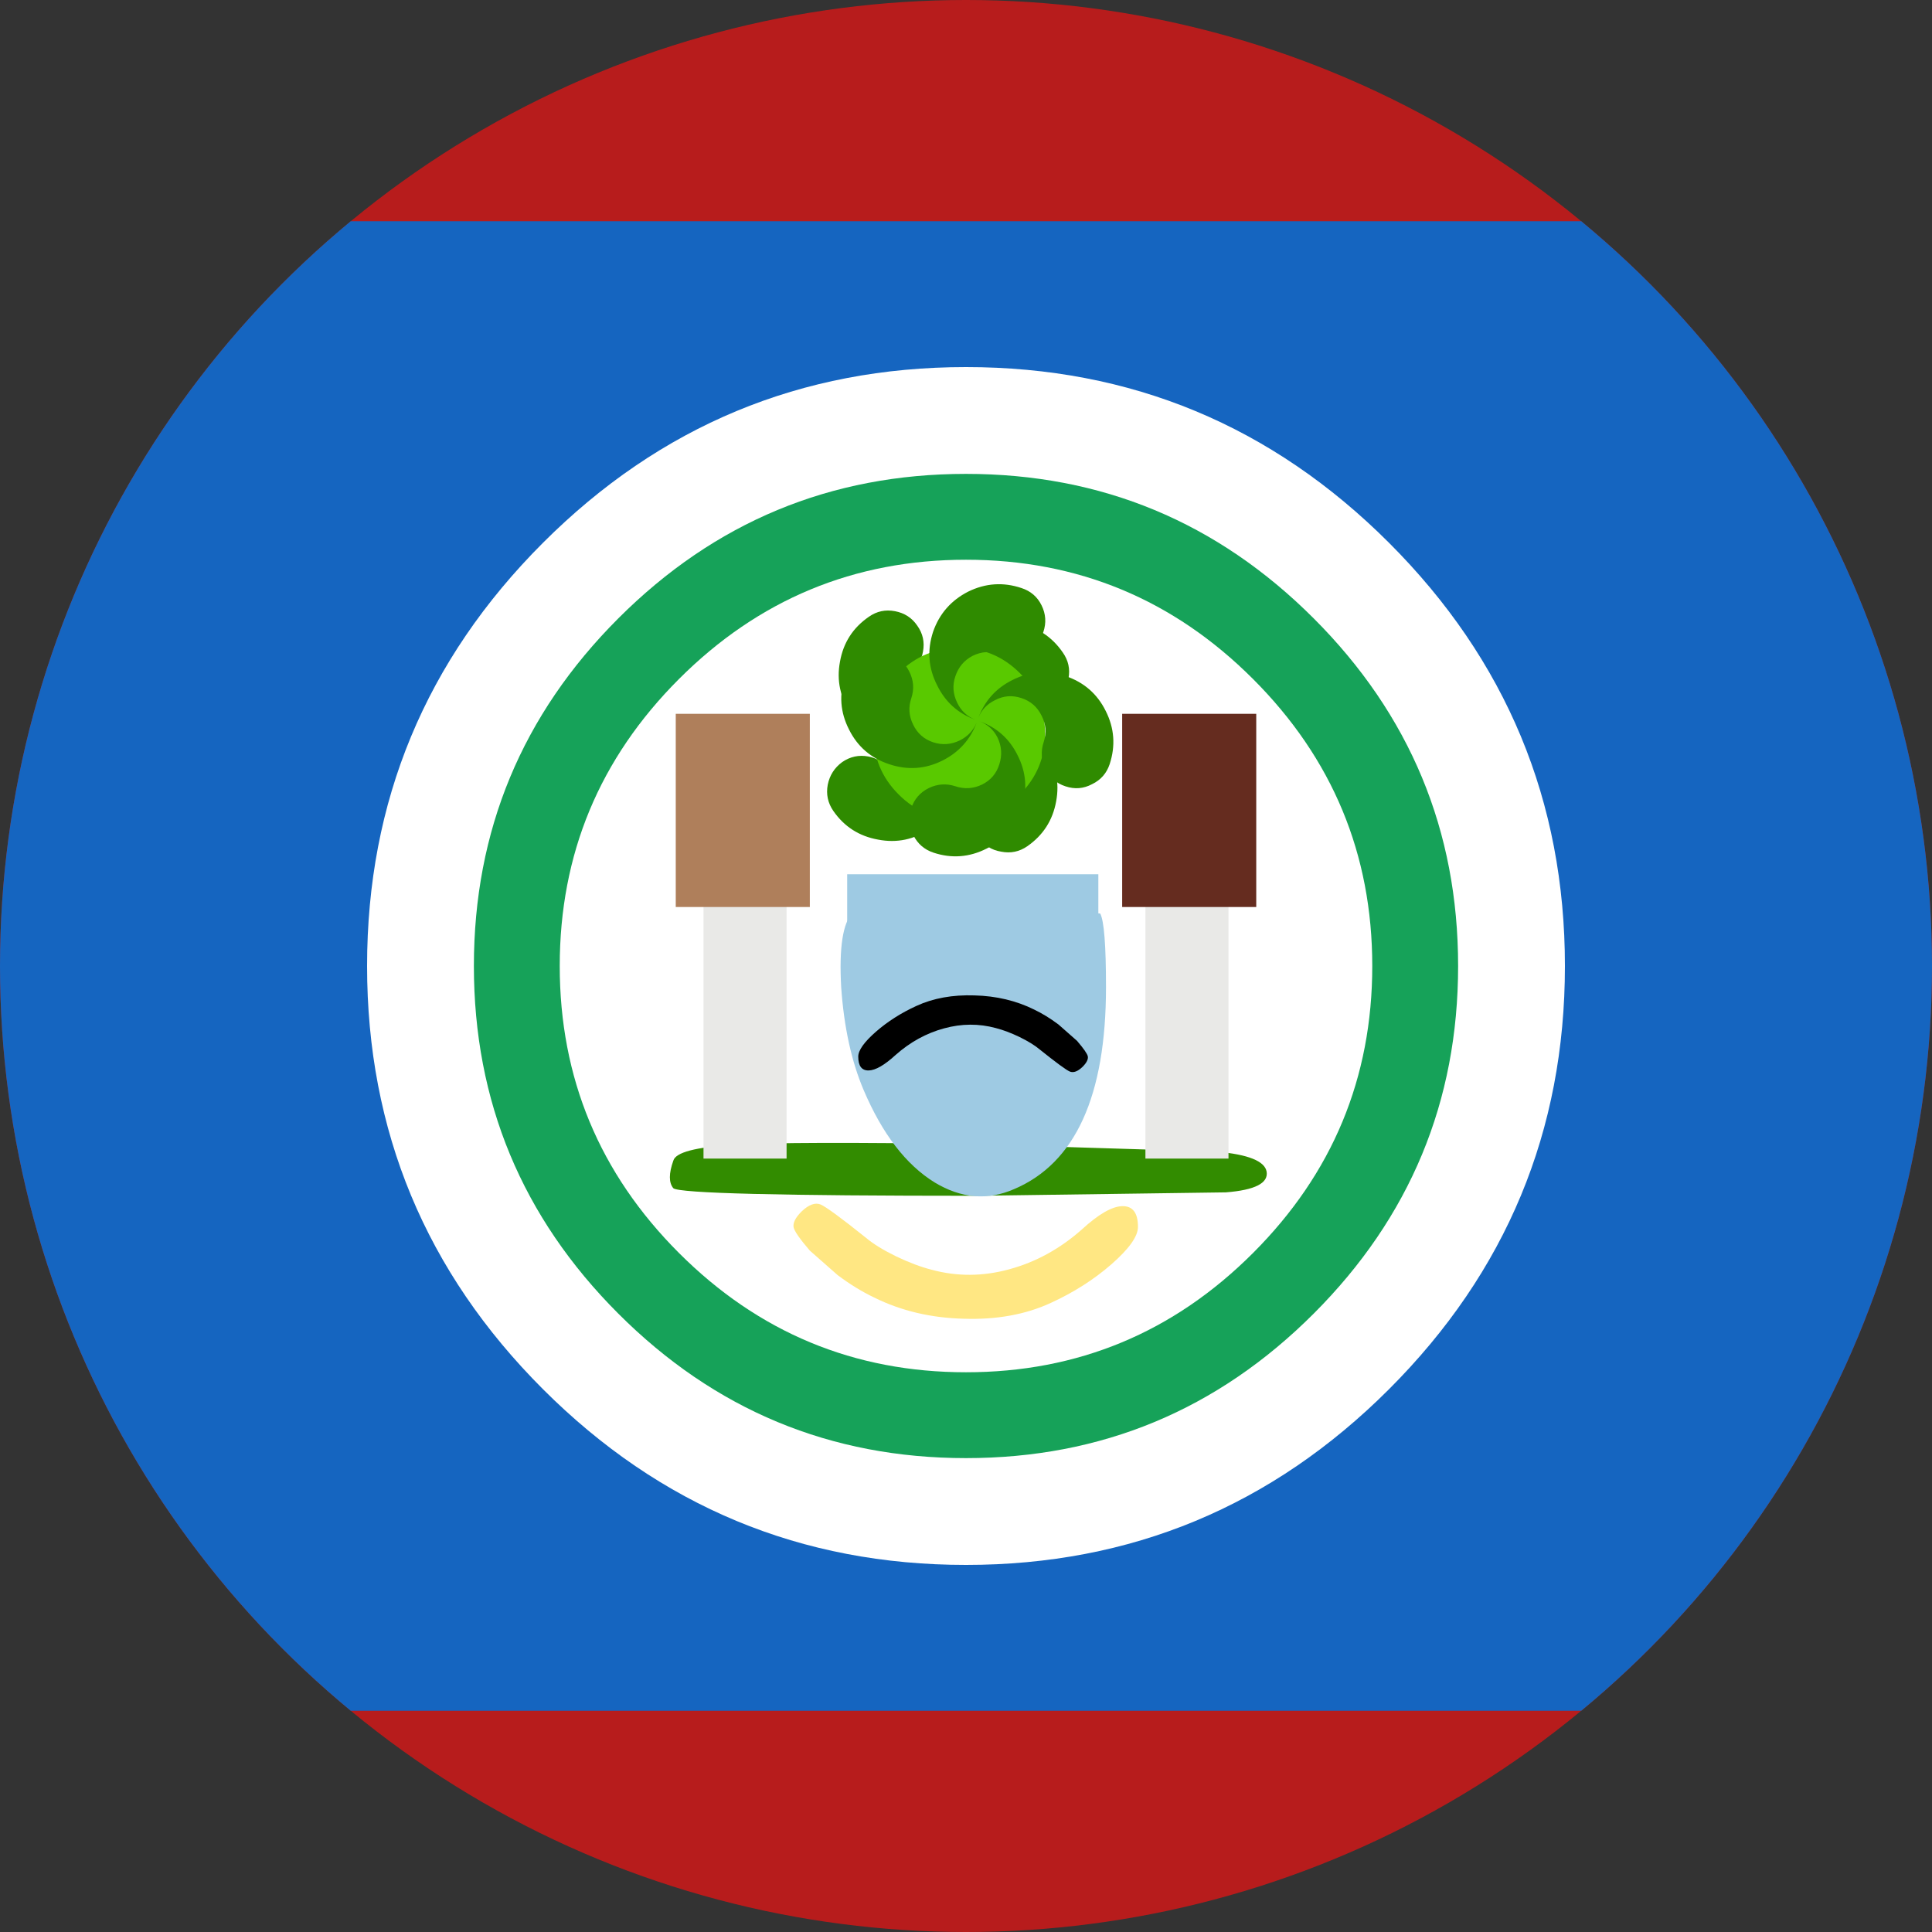 <?xml version="1.0" encoding="UTF-8" standalone="no"?>
    <svg version="1.1" xmlns="http://www.w3.org/2000/svg" xmlns:xlink="http://www.w3.org/1999/xlink" height="30" width="30">
        <rect width="100%" height="100%" fill="#333333" stroke="none"/>
        <clipPath id="clipCircle">
            <circle cx="15" cy="15" r="15"/>
        </clipPath>
        <circle fill="#b71c1c" cx="15" cy="15" r="15"/>
        <g clip-path="url(#clipCircle)">
  

	<g transform="
            matrix(1.0, 0.0, 0.0, 1.0, 0.0, 0.0) translate(15, 15) rotate(90) scale(0.771) scale(1,1)
        ">
		<path fill="#1565c0" fill-rule="evenodd" stroke="none" stroke-width="1.333" d="M -15,-50 L 15,-50 L 15,50 L -15,50 Z "/>
	</g>



  <g transform="
            matrix(1.0, 0.0, 0.0, 1.0, 0.0, 0.0) translate(15, 15) rotate(0) scale(0.6) scale(1,1)
        ">
    <path d="M10.95 -10.95 Q15.5 -6.4 15.5 0.0 15.5 6.4 10.95 10.95 6.4 15.5 0.0 15.5 -6.4 15.5 -10.95 10.95 -15.5 6.4 -15.5 0.0 -15.5 -6.4 -10.95 -10.95 -6.4 -15.5 0.0 -15.5 6.4 -15.5 10.95 -10.95" fill="#ffffff" fill-rule="evenodd" stroke="none"/>
  </g>



  <g transform="
            matrix(1.0, 0.0, 0.0, 1.0, 0.0, 0.0) translate(15, 15) rotate(0) scale(0.493) scale(1,1)
        ">
    <path d="M10.95 -10.95 Q15.5 -6.4 15.5 0.0 15.5 6.4 10.95 10.95 6.4 15.5 0.0 15.5 -6.4 15.5 -10.95 10.95 -15.5 6.4 -15.5 0.0 -15.5 -6.4 -10.95 -10.95 -6.4 -15.5 0.0 -15.5 6.4 -15.5 10.95 -10.95" fill="#16a259" fill-rule="evenodd" stroke="none"/>
  </g>



  <g transform="
            matrix(1.0, 0.0, 0.0, 1.0, 0.0, 0.0) translate(15, 15) rotate(0) scale(0.407) scale(1,1)
        ">
    <path d="M10.95 -10.95 Q15.5 -6.4 15.5 0.0 15.5 6.4 10.95 10.95 6.4 15.5 0.0 15.5 -6.4 15.5 -10.95 10.95 -15.5 6.4 -15.5 0.0 -15.5 -6.4 -10.95 -10.95 -6.4 -15.5 0.0 -15.5 6.4 -15.5 10.95 -10.95" fill="#ffffff" fill-rule="evenodd" stroke="none"/>
  </g>



  <g transform="
            matrix(1.0, 0.0, 0.0, 1.0, 0.0, 0.0) translate(15.035, 18.151) rotate(0) scale(0.214) scale(1,1)
        ">
    <path d="M0.3 -1.8 L18.05 -1.25 Q21.45 -0.95 21.65 0.2 21.85 1.45 18.7 1.7 L0.6 1.95 Q-20.75 1.95 -21.4 1.4 -21.9 0.8 -21.4 -0.6 -21.15 -1.5 -17.05 -1.75 -12.8 -2.0 0.3 -1.8" fill="#328c00" fill-rule="evenodd" stroke="none"/>
  </g>



  <g transform="
            matrix(1.0, 0.0, 0.0, 1.0, 0.0, 0.0) translate(15.105, 16.331) rotate(0) scale(0.257) scale(1,1)
        ">
    <path d="M-7.25 -8.4 Q-6.55 -9.05 -4.45 -8.4 -2.5 -7.7 0.55 -7.75 3.65 -7.75 5.8 -8.5 L7.7 -8.35 Q8.05 -7.7 8.05 -3.9 8.05 5.95 2.5 8.3 0.1 9.35 -2.3 7.9 -4.9 6.3 -6.6 2.3 -7.7 -0.3 -7.95 -3.9 -8.15 -7.5 -7.25 -8.4" fill="#9ecae3" fill-rule="evenodd" stroke="none"/>
  </g>



	<g transform="
            matrix(1.0, 0.0, 0.0, 1.0, 0.0, 0.0) translate(15.105, 14.16) rotate(90) scale(0.039) scale(1,1)
        ">
		<path fill="#9ecae3" fill-rule="evenodd" stroke="none" stroke-width="1.333" d="M -15,-50 L 15,-50 L 15,50 L -15,50 Z "/>
	</g>



  <g transform="
            matrix(1.0, 0.0, 0.0, 1.0, 0.0, 0.0) translate(15, 19.587) rotate(180) scale(0.129) scale(1,1)
        ">
    <path d="M0.3 -6.9 Q6.2 -6.75 11.05 -4.35 13.25 -3.3 15.45 -1.65 L18.8 1.3 Q20.6 3.4 20.75 4.1 20.9 4.9 19.8 6.0 18.5 7.25 17.5 6.85 16.55 6.45 12.05 2.85 10.75 1.75 8.4 0.6 6.1 -0.5 4.15 -1.0 -0.45 -2.25 -5.2 -0.95 -10.0 0.35 -13.95 3.85 -16.95 6.6 -18.8 6.65 -20.7 6.7 -20.7 4.15 -20.7 2.45 -17.5 -0.35 -14.35 -3.1 -10.2 -5.0 -5.65 -7.1 0.3 -6.9" fill="#ffe783" fill-rule="evenodd" stroke="none"/>
  </g>



  <g transform="
            matrix(1.0, 0.0, 0.0, 1.0, 0.0, 0.0) translate(14.72, 11.359) rotate(45) scale(0.043) scale(1,1)
        ">
    <path d="M19.2 -34.9 Q18.3 -29.75 13.95 -26.8 9.6 -23.85 4.6 -24.8 -0.6 -25.75 -4.9 -22.8 -9.1 -19.8 -10.05 -14.6 -11.0 -9.6 -8.05 -5.25 -5.4 -1.25 -0.8 -0.1 -10.55 -2.2 -16.15 -10.55 -22.1 -19.05 -20.25 -29.4 -18.25 -39.55 -9.7 -45.55 -1.05 -51.4 9.15 -49.5 14.3 -48.6 17.2 -44.35 20.15 -40.05 19.2 -34.9 M22.75 -4.9 Q19.8 -9.25 14.65 -10.15 9.5 -11.1 5.3 -8.05 1.3 -5.35 0.25 -0.8 2.35 -10.55 10.55 -16.15 19.1 -22.1 29.3 -20.25 39.6 -18.35 45.45 -9.8 51.4 -1.25 49.55 9.05 48.6 14.2 44.25 17.1 40.05 20.15 34.9 19.2 29.75 18.3 26.8 13.95 23.9 9.6 24.85 4.45 25.75 -0.7 22.75 -4.9 M-24.7 -4.55 Q-25.65 0.5 -22.7 4.8 -19.8 9.15 -14.65 10.1 -9.6 11.0 -5.25 8.1 -1.3 5.4 -0.1 0.85 -2.2 10.45 -10.4 16.15 -18.95 22.05 -29.25 20.15 -39.55 18.3 -45.4 9.75 -51.4 1.2 -49.5 -9.1 -48.6 -14.25 -44.25 -17.2 -39.9 -20.15 -34.9 -19.2 -29.75 -18.35 -26.8 -14.05 -23.75 -9.7 -24.7 -4.55 M-4.55 24.7 Q0.6 25.65 4.95 22.75 9.25 19.8 10.1 14.65 11.0 9.5 8.1 5.15 5.4 1.3 0.85 0.25 10.55 2.25 16.15 10.45 22.15 19.0 20.25 29.3 18.4 39.6 9.75 45.45 1.2 51.4 -9.0 49.55 -14.15 48.6 -17.1 44.3 -20.0 39.95 -19.2 34.8 -18.25 29.65 -13.95 26.7 -9.6 23.8 -4.55 24.7" fill="#2f8b00" fill-rule="evenodd" stroke="none"/>
  </g>



  <g transform="
            matrix(1.0, 0.0, 0.0, 1.0, 0.0, 0.0) translate(14.895, 11.394) rotate(0) scale(0.086) scale(1,1)
        ">
    <path d="M10.95 -10.95 Q15.5 -6.4 15.5 0.0 15.5 6.4 10.95 10.95 6.4 15.5 0.0 15.5 -6.4 15.5 -10.95 10.95 -15.5 6.4 -15.5 0.0 -15.5 -6.4 -10.95 -10.95 -6.4 -15.5 0.0 -15.5 6.4 -15.5 10.95 -10.95" fill="#59c900" fill-rule="evenodd" stroke="none"/>
  </g>



  <g transform="
            matrix(1.0, 0.0, 0.0, 1.0, 0.0, 0.0) translate(15.175, 11.184) rotate(8) scale(0.043) scale(1,1)
        ">
    <path d="M19.2 -34.9 Q18.3 -29.75 13.95 -26.8 9.6 -23.85 4.6 -24.8 -0.6 -25.75 -4.9 -22.8 -9.1 -19.8 -10.05 -14.6 -11.0 -9.6 -8.05 -5.25 -5.4 -1.25 -0.8 -0.1 -10.55 -2.2 -16.15 -10.55 -22.1 -19.05 -20.25 -29.4 -18.25 -39.55 -9.7 -45.55 -1.05 -51.4 9.15 -49.5 14.3 -48.6 17.2 -44.35 20.15 -40.05 19.2 -34.9 M22.75 -4.9 Q19.8 -9.25 14.65 -10.15 9.5 -11.1 5.3 -8.05 1.3 -5.35 0.25 -0.8 2.35 -10.55 10.55 -16.15 19.1 -22.1 29.3 -20.25 39.6 -18.35 45.45 -9.8 51.4 -1.25 49.55 9.05 48.6 14.2 44.25 17.1 40.05 20.15 34.9 19.2 29.75 18.3 26.8 13.95 23.9 9.6 24.85 4.45 25.75 -0.7 22.75 -4.9 M-24.7 -4.55 Q-25.65 0.5 -22.7 4.8 -19.8 9.15 -14.65 10.1 -9.6 11.0 -5.25 8.1 -1.3 5.4 -0.1 0.85 -2.2 10.45 -10.4 16.15 -18.95 22.05 -29.25 20.15 -39.55 18.3 -45.4 9.75 -51.4 1.2 -49.5 -9.1 -48.6 -14.25 -44.25 -17.2 -39.9 -20.15 -34.9 -19.2 -29.75 -18.35 -26.8 -14.05 -23.75 -9.7 -24.7 -4.55 M-4.55 24.7 Q0.6 25.65 4.95 22.75 9.25 19.8 10.1 14.65 11.0 9.5 8.1 5.15 5.4 1.3 0.85 0.25 10.55 2.25 16.15 10.45 22.15 19.0 20.25 29.3 18.4 39.6 9.75 45.45 1.2 51.4 -9.0 49.55 -14.15 48.6 -17.1 44.3 -20.0 39.95 -19.2 34.8 -18.25 29.65 -13.95 26.7 -9.6 23.8 -4.55 24.7" fill="#2f8b00" fill-rule="evenodd" stroke="none"/>
  </g>



	<g transform="
            matrix(1.0, 0.0, 0.0, 1.0, 0.0, 0.0) translate(18.431, 15.84) rotate(0) scale(0.043) scale(1,1)
        ">
		<path fill="#e9e9e7" fill-rule="evenodd" stroke="none" stroke-width="1.333" d="M -15,-50 L 15,-50 L 15,50 L -15,50 Z "/>
	</g>



	<g transform="
            matrix(1.0, 0.0, 0.0, 1.0, 0.0, 0.0) translate(11.569, 15.84) rotate(0) scale(0.043) scale(1,1)
        ">
		<path fill="#e9e9e7" fill-rule="evenodd" stroke="none" stroke-width="1.333" d="M -15,-50 L 15,-50 L 15,50 L -15,50 Z "/>
	</g>



	<g transform="
            matrix(1.0, 0.0, 0.0, 1.0, 0.0, 0.0) translate(18.466, 12.584) rotate(0) scale(0.03) scale(1,1)
        ">
		<path fill="#652c1f" fill-rule="evenodd" stroke="none" stroke-width="1.333" d="M -34.7,-50 L 34.7,-50 L 34.7,50 L -34.7,50 Z "/>
	</g>



	<g transform="
            matrix(1.0, 0.0, 0.0, 1.0, 0.0, 0.0) translate(11.534, 12.584) rotate(0) scale(0.03) scale(1,1)
        ">
		<path fill="#af7f5b" fill-rule="evenodd" stroke="none" stroke-width="1.333" d="M -34.7,-50 L 34.7,-50 L 34.7,50 L -34.7,50 Z "/>
	</g>



  <g transform="
            matrix(1.0, 0.0, 0.0, 1.0, 0.0, 0.0) translate(15.107, 16.05) rotate(0) scale(0.086) scale(1,1)
        ">
    <path d="M0.3 -6.9 Q6.2 -6.75 11.05 -4.35 13.25 -3.3 15.45 -1.65 L18.8 1.3 Q20.6 3.4 20.75 4.1 20.9 4.9 19.8 6.0 18.5 7.25 17.5 6.85 16.55 6.45 12.05 2.85 10.75 1.75 8.4 0.6 6.1 -0.5 4.15 -1.0 -0.45 -2.25 -5.2 -0.95 -10.0 0.35 -13.95 3.85 -16.95 6.6 -18.8 6.65 -20.7 6.7 -20.7 4.15 -20.7 2.45 -17.5 -0.35 -14.35 -3.1 -10.2 -5.0 -5.65 -7.1 0.3 -6.9" fill="#000000" fill-rule="evenodd" stroke="none"/>
  </g>

</g></svg>